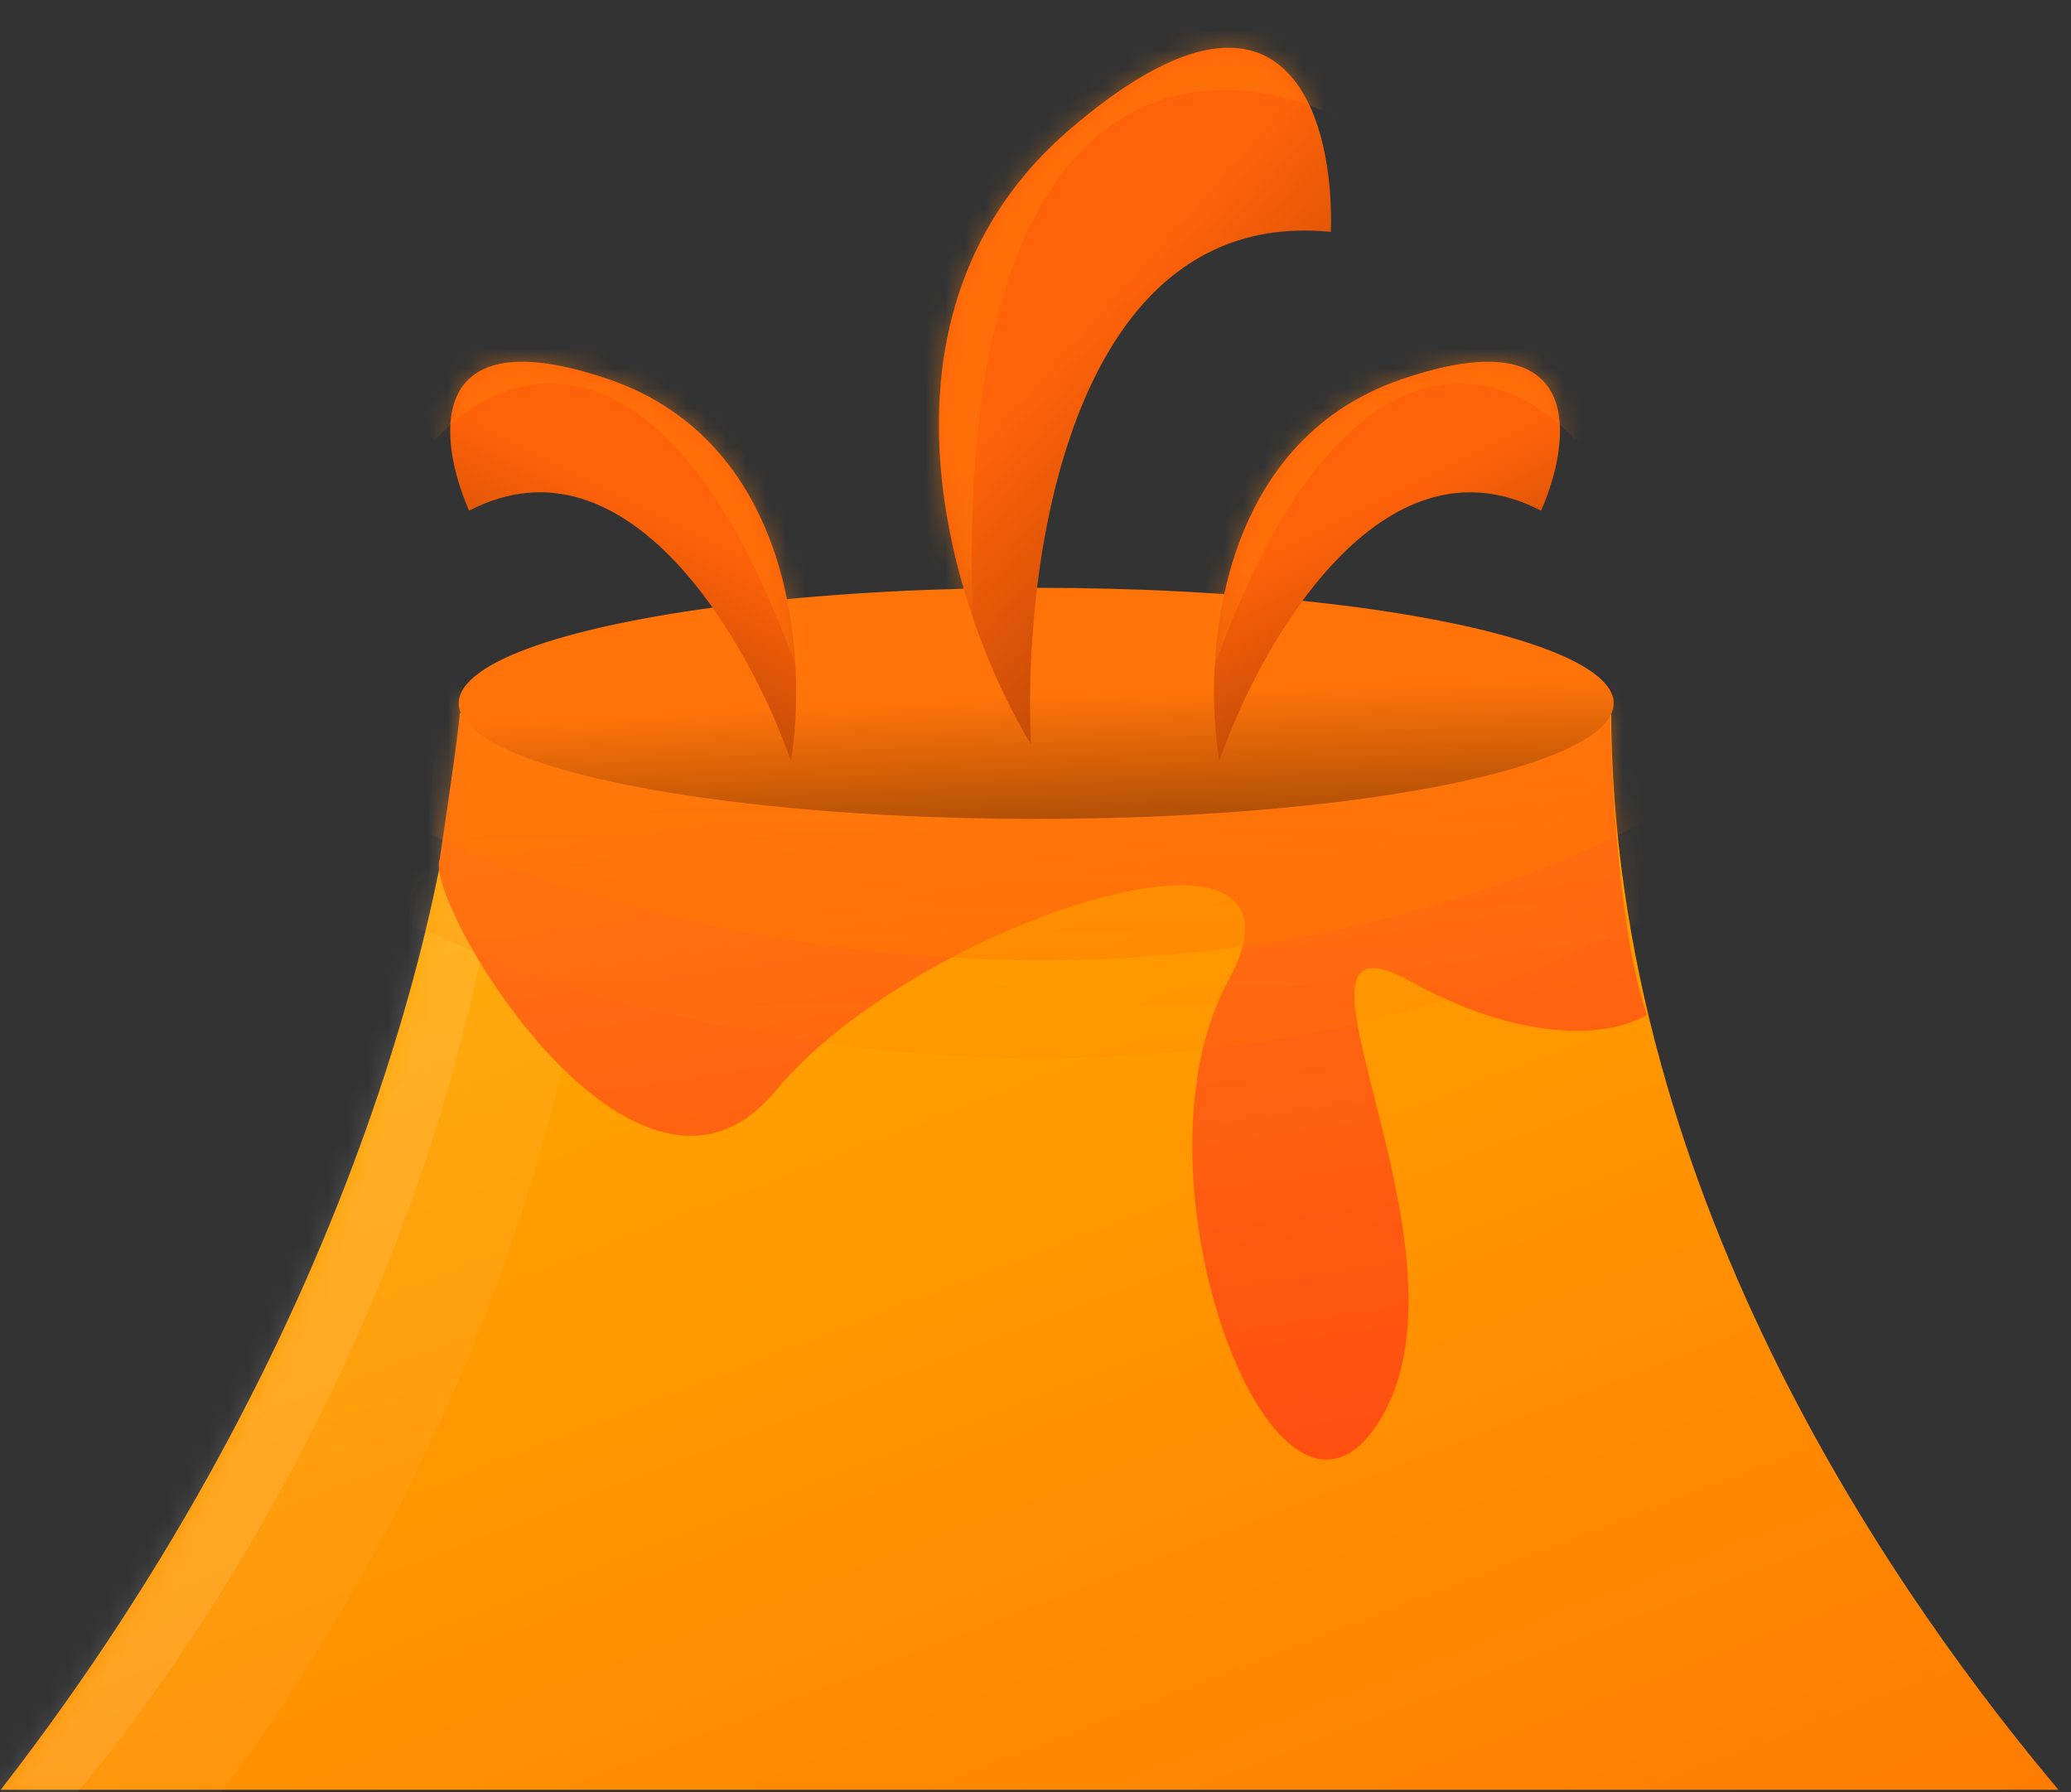 <svg width="104" height="90" viewBox="0 0 104 90" fill="none" xmlns="http://www.w3.org/2000/svg">
<rect x="0" y="0" width="104" height="90" fill="#333333" stroke="none"/>
<path d="M103.369 89.871H0.035C17.52 67.346 22.742 45.009 23.173 35.153L36.876 37.27H52.264H69.671L80.905 35.487C80.905 60.481 95.954 81.043 103.369 89.871Z" fill="url(#paint0_linear_209_17292)"/>
<mask id="mask0_209_17292" style="mask-type:alpha" maskUnits="userSpaceOnUse" x="0" y="35" width="104" height="55">
<path d="M103.369 90H0C17.491 67.422 22.715 45.033 23.146 35.153L36.853 37.275H52.246H69.659L80.898 35.488C80.898 60.54 95.952 81.151 103.369 90Z" fill="url(#paint1_linear_209_17292)"/>
</mask>
<g mask="url(#mask0_209_17292)">
<path d="M30.337 30.908C32.044 61.649 14.269 87.803 5.168 97.037L4.831 97.596C2.397 97.41 -5.101 95.92 -15.618 91.452C-28.764 85.867 -16.292 82.181 -12.022 72.909C-7.753 63.637 -5.73 63.637 -1.011 52.132C3.708 40.626 28.202 -7.519 30.337 30.908Z" fill="white" fill-opacity="0.05"/>
<path d="M25.748 27.547C27.456 58.288 9.681 84.442 0.58 93.677L0.243 94.235C-2.191 94.049 -9.689 92.56 -20.206 88.091C-33.352 82.506 -20.88 78.82 -16.61 69.548C-12.341 60.277 -10.319 60.277 -5.599 48.771C-0.88 37.265 23.614 -10.88 25.748 27.547Z" fill="white" fill-opacity="0.1"/>
</g>
<path d="M82.703 50.948C81.367 47.223 80.921 39.42 80.866 35.984L42.456 35.153L23.084 35.818C23.084 36.35 22.416 40.916 22.081 43.133C21.247 45.295 31.934 63.251 38.949 54.772C45.962 46.292 67.005 39.475 61.661 49.285C56.317 59.095 64.166 79.878 69.343 71.232C74.52 62.586 62.997 44.962 70.846 49.285C77.125 52.743 81.367 51.834 82.703 50.948Z" fill="url(#paint2_linear_209_17292)"/>
<mask id="mask1_209_17292" style="mask-type:alpha" maskUnits="userSpaceOnUse" x="0" y="35" width="104" height="55">
<path d="M103.369 90H0C17.491 67.422 22.715 45.033 23.146 35.153L36.853 37.275H52.246H69.659L80.898 35.488C80.898 60.54 95.952 81.151 103.369 90Z" fill="url(#paint3_linear_209_17292)"/>
</mask>
<g mask="url(#mask1_209_17292)">
<path d="M81.195 46.877C57.329 58.214 31.624 51.601 21.755 46.877C17.792 45.653 9.485 42.416 7.96 39.267C6.053 35.33 8.184 29.819 9.081 23.258C9.979 16.697 29.381 13.548 31.063 13.155C32.409 12.84 72.597 21.771 92.523 26.276C98.691 28.419 105.061 35.54 81.195 46.877Z" fill="#FF7A00" fill-opacity="0.15"/>
<path d="M81.195 41.962C57.329 53.299 31.624 46.686 21.755 41.962C17.792 40.737 9.485 37.501 7.96 34.352C6.053 30.415 8.184 24.904 9.081 18.343C9.979 11.782 29.381 8.633 31.063 8.239C32.409 7.925 72.597 16.856 92.523 21.361C98.691 23.504 105.061 30.625 81.195 41.962Z" fill="#FF7A00" fill-opacity="0.45"/>
</g>
<ellipse cx="52.036" cy="35.318" rx="29" ry="5.803" fill="url(#paint4_radial_209_17292)"/>
<path d="M53.746 6.475C64.664 -2.88 67.019 6.023 66.832 11.644C53.746 10.342 51.34 28.257 51.772 37.377C47.881 30.974 42.829 15.829 53.746 6.475Z" fill="url(#paint5_linear_209_17292)"/>
<mask id="mask2_209_17292" style="mask-type:alpha" maskUnits="userSpaceOnUse" x="47" y="2" width="20" height="36">
<path d="M53.746 6.475C64.664 -2.88 67.019 6.023 66.832 11.644C53.746 10.342 51.34 28.257 51.772 37.377C47.881 30.974 42.829 15.829 53.746 6.475Z" fill="url(#paint6_linear_209_17292)"/>
</mask>
<g mask="url(#mask2_209_17292)">
<path d="M48.872 31.567C47.709 3.089 60.597 2.598 67.186 5.912C69.575 4.106 74.058 -0.628 72.877 -5.116C71.401 -10.727 67.611 -7.025 61.091 -8.019C54.571 -9.013 57.955 -8.295 50.85 -4.788C43.746 -1.281 41.377 1.684 39.413 5.619C37.45 9.553 50.325 67.164 48.872 31.567Z" fill="#FF7F09" fill-opacity="0.45"/>
</g>
<path d="M30.563 19.043C21.225 15.851 22.002 22.112 23.557 25.642C31.551 21.504 37.66 32.295 39.715 38.209C40.555 33.15 39.901 22.235 30.563 19.043Z" fill="url(#paint7_linear_209_17292)"/>
<mask id="mask3_209_17292" style="mask-type:alpha" maskUnits="userSpaceOnUse" x="22" y="18" width="18" height="21">
<path d="M30.563 19.043C21.225 15.851 22.002 22.112 23.557 25.642C31.551 21.504 37.66 32.295 39.715 38.209C40.555 33.15 39.901 22.235 30.563 19.043Z" fill="url(#paint8_linear_209_17292)"/>
</mask>
<g mask="url(#mask3_209_17292)">
<path d="M40.077 33.777C33.54 15.362 25.213 18.308 21.867 22.084C19.885 21.539 15.823 19.66 15.428 16.505C14.934 12.562 18.291 13.958 22.186 11.677C26.081 9.396 24.112 10.708 29.529 11.143C34.946 11.578 37.211 12.866 39.465 14.873C41.72 16.881 48.247 56.797 40.077 33.777Z" fill="#FF7F09" fill-opacity="0.45"/>
</g>
<path d="M70.383 19.043C79.721 15.851 78.945 22.112 77.389 25.642C69.395 21.504 63.286 32.295 61.231 38.209C60.391 33.15 61.045 22.235 70.383 19.043Z" fill="url(#paint9_linear_209_17292)"/>
<mask id="mask4_209_17292" style="mask-type:alpha" maskUnits="userSpaceOnUse" x="60" y="18" width="19" height="21">
<path d="M70.383 19.043C79.721 15.851 78.945 22.112 77.389 25.642C69.395 21.504 63.286 32.295 61.231 38.209C60.391 33.15 61.045 22.235 70.383 19.043Z" fill="url(#paint10_linear_209_17292)"/>
</mask>
<g mask="url(#mask4_209_17292)">
<path d="M60.87 33.777C67.406 15.362 75.733 18.308 79.079 22.084C81.061 21.539 85.123 19.66 85.518 16.505C86.013 12.562 82.655 13.958 78.76 11.677C74.865 9.396 76.834 10.708 71.418 11.143C66.001 11.578 63.736 12.866 61.481 14.873C59.226 16.881 52.7 56.797 60.87 33.777Z" fill="#FF7F09" fill-opacity="0.45"/>
</g>
<defs>
<linearGradient id="paint0_linear_209_17292" x1="48.108" y1="31.475" x2="93.868" y2="149.736" gradientUnits="userSpaceOnUse">
<stop offset="0.016" stop-color="#FFA800"/>
<stop offset="1" stop-color="#FF5C00"/>
</linearGradient>
<linearGradient id="paint1_linear_209_17292" x1="54.718" y1="88.883" x2="55.274" y2="30.461" gradientUnits="userSpaceOnUse">
<stop offset="0.611" stop-color="#FFA800"/>
<stop offset="1" stop-color="#FF5C00" stop-opacity="0.76"/>
</linearGradient>
<linearGradient id="paint2_linear_209_17292" x1="52.369" y1="35.153" x2="58.969" y2="79.269" gradientUnits="userSpaceOnUse">
<stop stop-color="#FF7511"/>
<stop offset="1" stop-color="#FF4A11"/>
</linearGradient>
<linearGradient id="paint3_linear_209_17292" x1="54.718" y1="88.883" x2="55.274" y2="30.461" gradientUnits="userSpaceOnUse">
<stop offset="0.611" stop-color="#FFA800"/>
<stop offset="1" stop-color="#FF5C00" stop-opacity="0.76"/>
</linearGradient>
<radialGradient id="paint4_radial_209_17292" cx="0" cy="0" r="1" gradientUnits="userSpaceOnUse" gradientTransform="translate(55.369 103.633) rotate(-91.734) scale(110.15 549.427)">
<stop offset="0.434"/>
<stop offset="0.624" stop-color="#FF7309"/>
</radialGradient>
<linearGradient id="paint5_linear_209_17292" x1="57.626" y1="12.97" x2="98.055" y2="48.969" gradientUnits="userSpaceOnUse">
<stop stop-color="#FF6209"/>
<stop offset="1"/>
</linearGradient>
<linearGradient id="paint6_linear_209_17292" x1="57.626" y1="12.97" x2="98.055" y2="48.969" gradientUnits="userSpaceOnUse">
<stop stop-color="#FF6209"/>
<stop offset="1"/>
</linearGradient>
<linearGradient id="paint7_linear_209_17292" x1="29.754" y1="24.157" x2="13.192" y2="57.273" gradientUnits="userSpaceOnUse">
<stop stop-color="#FF6209"/>
<stop offset="1"/>
</linearGradient>
<linearGradient id="paint8_linear_209_17292" x1="29.754" y1="24.157" x2="13.192" y2="57.273" gradientUnits="userSpaceOnUse">
<stop stop-color="#FF6209"/>
<stop offset="1"/>
</linearGradient>
<linearGradient id="paint9_linear_209_17292" x1="71.192" y1="24.157" x2="87.754" y2="57.273" gradientUnits="userSpaceOnUse">
<stop stop-color="#FF6209"/>
<stop offset="1"/>
</linearGradient>
<linearGradient id="paint10_linear_209_17292" x1="71.192" y1="24.157" x2="87.754" y2="57.273" gradientUnits="userSpaceOnUse">
<stop stop-color="#FF6209"/>
<stop offset="1"/>
</linearGradient>
</defs>
</svg>

